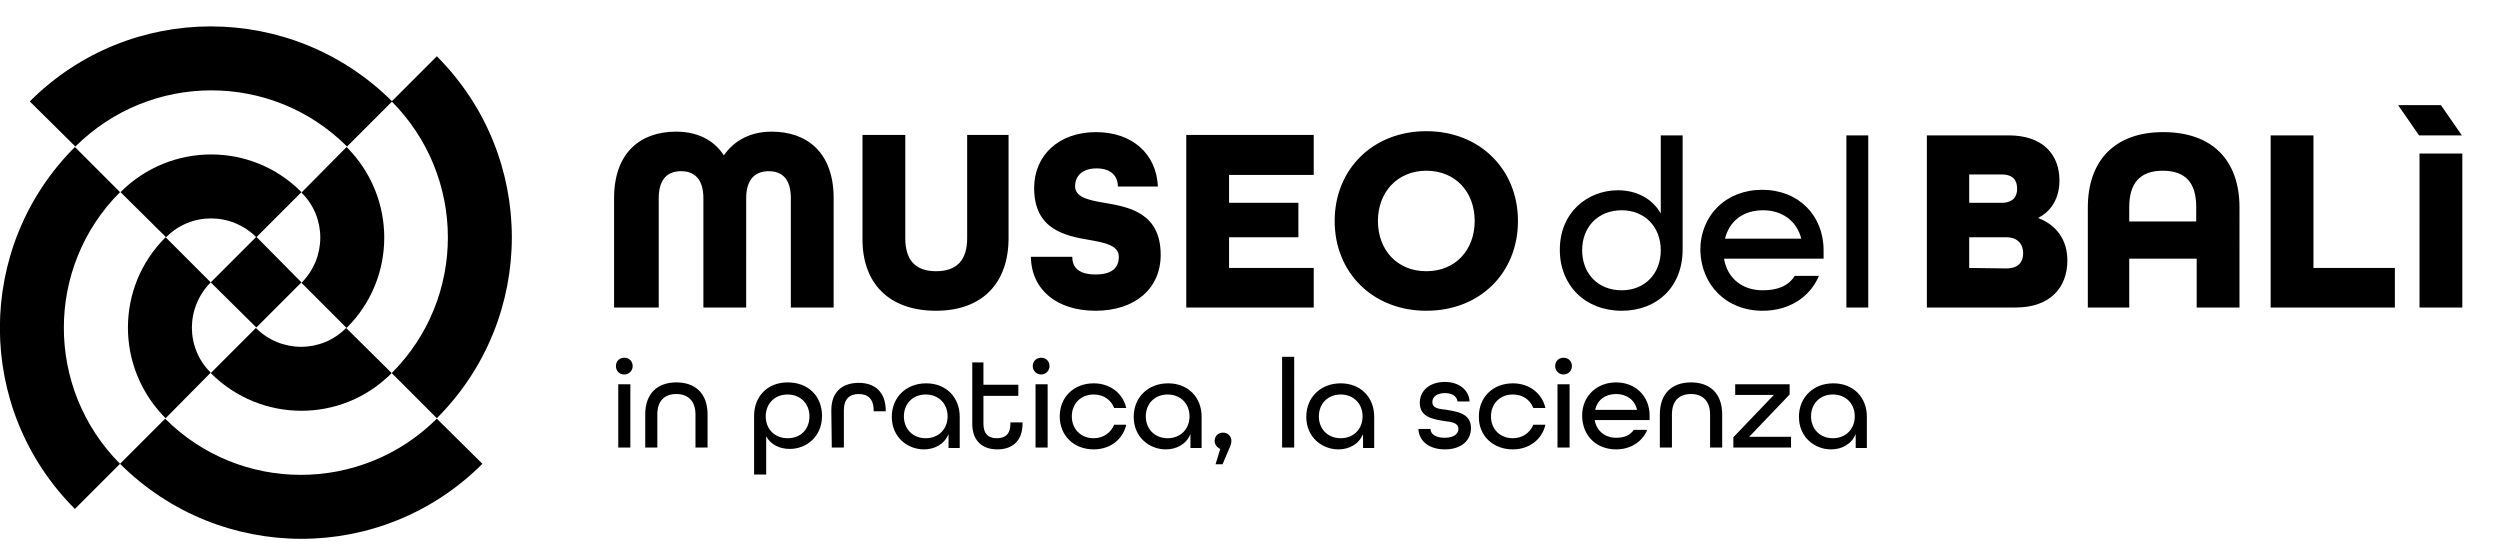 <?xml version="1.0" encoding="utf-8"?>
<!-- Generator: Adobe Illustrator 27.5.0, SVG Export Plug-In . SVG Version: 6.00 Build 0)  -->
<svg version="1.1" id="Livello_1" xmlns="http://www.w3.org/2000/svg" xmlns:xlink="http://www.w3.org/1999/xlink" x="0px" y="0px"
	 viewBox="0 0 537.4 120.4" style="enable-background:new 0 0 537.4 120.4;" xml:space="preserve">
<g>
	<path d="M103.7,99.7c-21.5,21.5-56.3,21.5-77.9,0l9.7-9.7c16.1,16.1,42.2,16.1,58.4,0L103.7,99.7L103.7,99.7z"/>
	<path d="M93.9,12.1c21.5,21.5,21.5,56.3,0,77.8l-9.7-9.7c16.1-16.1,16.1-42.2,0-58.4L93.9,12.1L93.9,12.1z"/>
	<path d="M6.4,21.8c21.5-21.5,56.3-21.5,77.9,0l-9.7,9.7c-16.1-16.1-42.2-16.1-58.4,0L6.4,21.8L6.4,21.8z"/>
	<path d="M16.1,109.4c-21.5-21.5-21.5-56.3,0-77.8l9.7,9.7c-16.1,16.1-16.1,42.2,0,58.4L16.1,109.4L16.1,109.4z"/>
	<polygon points="45.3,60.7 55.1,50.9 64.8,60.7 55.1,70.4 	"/>
	<path d="M74.5,31.6c10.8,10.8,10.8,28.2,0,38.9l-9.7-9.7c5.4-5.4,5.4-14.1,0-19.4L74.5,31.6L74.5,31.6z"/>
	<path d="M25.9,41.3c10.8-10.8,28.2-10.8,38.9,0l-9.7,9.7c-5.4-5.4-14.1-5.4-19.4,0L25.9,41.3L25.9,41.3z"/>
	<path d="M35.6,89.9c-10.8-10.8-10.8-28.2,0-38.9l9.7,9.7c-5.4,5.4-5.4,14.1,0,19.4L35.6,89.9L35.6,89.9z"/>
	<path d="M84.2,80.2C73.5,91,56.1,91,45.3,80.2l9.7-9.7c5.4,5.4,14.1,5.4,19.4,0L84.2,80.2L84.2,80.2z"/>
	<path d="M134.2,80.5c1,0,1.8-0.8,1.8-1.8c0-1-0.7-1.8-1.8-1.8c-1,0-1.8,0.7-1.8,1.8C132.4,79.7,133.1,80.5,134.2,80.5L134.2,80.5z
		 M132.9,96.2h2.6V82.6h-2.6V96.2L132.9,96.2z M138.7,96.2h2.6v-7.1c0-3,1.6-4.4,4.1-4.4c2.5,0,4.1,1.5,4.1,4.4v7.1h2.6v-7.1
		c0-4.6-2.7-6.9-6.7-6.9c-4,0-6.7,2.3-6.7,6.9L138.7,96.2L138.7,96.2z M162.1,102h2.6v-8.2c1,1.8,2.9,2.7,5.1,2.7
		c3.5,0,6.9-2.6,6.9-7.1c0-4.3-3-7.2-7.4-7.2c-4.2,0-7.2,2.9-7.2,7.2V102L162.1,102z M169.3,94.2c-2.8,0-4.7-2-4.7-4.7
		s1.9-4.7,4.7-4.7s4.7,2,4.7,4.7C174,92.2,172.2,94.2,169.3,94.2L169.3,94.2z M178.8,96.2h2.6v-8c0-2.5,1.3-3.5,3.2-3.5
		c1.9,0,3.2,1,3.2,3.5v0.2h2.6v-0.1c0-4-2.3-6-5.8-6s-5.9,1.9-5.9,5.9L178.8,96.2L178.8,96.2z M198.6,96.6c2.3,0,4.4-1.1,5.3-3.3v3
		h2.4v-6.7c0-4.3-3-7.2-7.2-7.2c-4.3,0-7.4,3-7.4,7.2C191.7,94,195.1,96.6,198.6,96.6L198.6,96.6z M199,94.2c-2.8,0-4.7-2-4.7-4.7
		s1.9-4.7,4.7-4.7s4.7,2,4.7,4.7C203.7,92.2,201.8,94.2,199,94.2L199,94.2z M214.4,96.6c3.2,0,5.4-1.8,5.4-5.5v-0.3h-2.6v0.3
		c0,2.2-1.1,3.1-2.9,3.1s-2.9-0.9-2.9-3.1v-6h7.5v-2.4h-7.5v-4.8H209v13.2C209,94.8,211.2,96.6,214.4,96.6L214.4,96.6z M223.8,80.5
		c1,0,1.8-0.8,1.8-1.8c0-1-0.7-1.8-1.8-1.8c-1,0-1.8,0.7-1.8,1.8C222,79.7,222.8,80.5,223.8,80.5L223.8,80.5z M222.6,96.2h2.6V82.6
		h-2.6V96.2L222.6,96.2z M235.1,96.6c3.6,0,6.3-2.2,7-5.3h-2.6c-0.7,1.7-2.3,2.9-4.4,2.9c-2.8,0-4.7-2-4.7-4.7s1.9-4.7,4.7-4.7
		c2.1,0,3.7,1.1,4.4,2.9h2.6c-0.7-3.1-3.4-5.3-7-5.3c-4.3,0-7.3,3-7.3,7.1C227.8,93.6,230.8,96.6,235.1,96.6L235.1,96.6z
		 M250.6,96.6c2.3,0,4.4-1.1,5.3-3.3v3h2.4v-6.7c0-4.3-3-7.2-7.2-7.2c-4.3,0-7.4,3-7.4,7.2C243.7,94,247.1,96.6,250.6,96.6
		L250.6,96.6z M251,94.2c-2.8,0-4.7-2-4.7-4.7s1.9-4.7,4.7-4.7s4.7,2,4.7,4.7S253.8,94.2,251,94.2L251,94.2z M261.3,99.8h1.5l1.7-4
		c0.1-0.3,0.2-0.7,0.2-1c0-1-0.7-1.8-1.8-1.8c-1,0-1.8,0.7-1.8,1.8c0,0.7,0.5,1.4,1.2,1.7L261.3,99.8L261.3,99.8z M275.6,96.2h2.6
		V76.7h-2.6V96.2L275.6,96.2z M287.7,96.6c2.3,0,4.4-1.1,5.3-3.3v3h2.4v-6.7c0-4.3-3-7.2-7.2-7.2c-4.3,0-7.4,3-7.4,7.2
		C280.8,94,284.2,96.6,287.7,96.6L287.7,96.6z M288.2,94.2c-2.8,0-4.7-2-4.7-4.7s1.9-4.7,4.7-4.7s4.7,2,4.7,4.7S291,94.2,288.2,94.2
		L288.2,94.2z M310.6,96.6c3.4,0,5.6-1.8,5.6-4.6c0-3.1-2.9-3.5-5.2-3.9c-1.7-0.2-3.1-0.3-3.1-1.7c0-1.1,1-1.9,2.7-1.9
		c1.7,0,2.6,0.8,2.7,1.8h2.6c-0.1-2.3-2.1-4.2-5.3-4.2c-3.2,0-5.4,1.8-5.4,4.5c0,3.1,2.9,3.5,5.2,3.9c1.7,0.2,3.1,0.4,3.1,1.7
		c0,1.1-1,1.9-3,1.9c-1.9,0-3-0.8-3-1.9h-2.6C305,94.8,307.2,96.6,310.6,96.6L310.6,96.6z M325.2,96.6c3.6,0,6.3-2.2,7-5.3h-2.6
		c-0.7,1.7-2.3,2.9-4.4,2.9c-2.8,0-4.7-2-4.7-4.7s1.9-4.7,4.7-4.7c2.1,0,3.7,1.1,4.4,2.9h2.6c-0.7-3.1-3.4-5.3-7-5.3
		c-4.3,0-7.3,3-7.3,7.1C317.8,93.6,320.9,96.6,325.2,96.6L325.2,96.6z M336.1,80.5c1,0,1.8-0.8,1.8-1.8c0-1-0.7-1.8-1.8-1.8
		c-1,0-1.8,0.7-1.8,1.8C334.3,79.7,335.1,80.5,336.1,80.5L336.1,80.5z M334.8,96.2h2.6V82.6h-2.6V96.2L334.8,96.2z M347.4,96.6
		c3.1,0,5.6-1.6,6.7-4.2h-2.9c-0.8,1.2-2.1,1.7-3.8,1.7c-2.3,0-4.2-1.4-4.6-3.8h11.8v-1c0-4.1-3-7.1-7.2-7.1s-7.3,3-7.3,7.1
		C340.1,93.6,343.1,96.6,347.4,96.6L347.4,96.6z M342.9,88.1c0.5-2.2,2.2-3.4,4.5-3.4c2.2,0,4,1.2,4.5,3.4H342.9L342.9,88.1z
		 M356.8,96.2h2.6v-7.1c0-3,1.6-4.4,4.1-4.4c2.5,0,4.1,1.5,4.1,4.4v7.1h2.6v-7.1c0-4.6-2.7-6.9-6.7-6.9c-4,0-6.7,2.3-6.7,6.9V96.2
		L356.8,96.2z M372.6,96.2H385v-2.3h-9l8.7-9.1v-2.2H373v2.3h8.3l-8.7,9.1V96.2L372.6,96.2z M393.6,96.6c2.3,0,4.4-1.1,5.3-3.3v3
		h2.4v-6.7c0-4.3-3-7.2-7.2-7.2c-4.3,0-7.4,3-7.4,7.2C386.7,94,390.1,96.6,393.6,96.6L393.6,96.6z M394,94.2c-2.8,0-4.7-2-4.7-4.7
		s1.9-4.7,4.7-4.7s4.7,2,4.7,4.7S396.8,94.2,394,94.2L394,94.2z"/>
	<path d="M132.4,66.1h9.2V42.6c0-4.3,2.1-5.8,4.8-5.8s4.8,1.5,4.8,5.8v23.5h9.2V42.6c0-4.3,2.2-5.8,4.8-5.8c2.8,0,4.8,1.5,4.8,5.8
		v23.5h9.2V42.6c0-9.9-5.8-14.3-13.3-14.3c-4.5,0-8,1.8-10.3,5.1c-2.2-3.4-5.8-5.1-10.3-5.1c-7.5,0-13.3,4.4-13.3,14.3v23.5H132.4z
		 M201.2,66.8c10,0,15.6-6,15.6-15.6V29h-8.9v22.2c0,4.6-2.1,7.1-6.7,7.1c-4.6,0-6.6-2.6-6.6-7.1V29h-9.2v22.2
		C185.3,60.8,191,66.8,201.2,66.8L201.2,66.8z M235.5,66.8c8.4,0,14-4.7,14-12c0-9-6.7-10.3-12.1-11.2c-3.5-0.6-6.3-1.2-6.3-3.6
		c0-1.9,1.3-3.8,4.6-3.8c3.2,0,4.6,1.7,4.6,3.9h8.6c-0.3-7-5.5-11.7-13.3-11.7c-8,0-13.3,5-13.3,12c0,9,6.7,10.3,12,11.2
		c3.4,0.6,6.2,1.2,6.2,3.6c0,2.3-1.4,3.8-5,3.8c-3.6,0-5-1.5-5-3.8h-8.9C221.7,62.3,227.2,66.8,235.5,66.8L235.5,66.8z M255,66.1
		h27.4v-8.5h-18.2v-6.6h14.9v-7.4h-14.9v-6h18.2V29H255V66.1L255,66.1z M306.6,66.8c11.6,0,19.7-8.2,19.7-19.3s-8.2-19.3-19.7-19.3
		s-19.7,8.2-19.7,19.3S295.1,66.8,306.6,66.8L306.6,66.8z M306.6,58.3c-6.3,0-10.4-4.6-10.4-10.8s4.2-10.8,10.4-10.8
		c6.3,0,10.4,4.6,10.4,10.8S312.9,58.3,306.6,58.3L306.6,58.3z"/>
	<path d="M348.6,66.8c7.6,0,13.1-5.1,13.1-13.2V29.1H357v16.8c-1.8-3.2-5.2-5-9.2-5c-6.4,0-12.5,4.6-12.5,12.8
		C335.3,61.4,340.8,66.8,348.6,66.8L348.6,66.8z M348.6,62.4c-5.1,0-8.5-3.6-8.5-8.6s3.4-8.6,8.5-8.6c5,0,8.4,3.6,8.4,8.6
		S353.6,62.4,348.6,62.4L348.6,62.4z M378.9,66.8c5.8,0,10.2-3,12.1-7.5h-5.2c-1.4,2.2-3.7,3.1-6.9,3.1c-4.3,0-7.6-2.5-8.3-6.8H392
		v-1.8c0-7.5-5.4-13-13.2-13c-7.8,0-13.3,5.5-13.3,13C365.7,61.3,371.1,66.8,378.9,66.8L378.9,66.8z M370.8,51.3
		c1-3.9,4-6.1,8.2-6.1c4,0,7.2,2.2,8.2,6.1H370.8L370.8,51.3z M396.9,66.1h4.7V29.1h-4.7V66.1L396.9,66.1z"/>
	<path d="M414.2,66.1h19.1c7.4,0,11.1-4.3,11.1-10.1c0-4.4-2.3-7.6-6.2-9.1v-0.1c2.9-1.5,4.5-4.4,4.5-8c0-5.6-3.6-9.7-10.9-9.7
		h-17.6L414.2,66.1L414.2,66.1z M423.3,43.6v-6.1h6.9c2.7,0,3.4,1.4,3.4,3.1c0,1.7-0.9,3-3.4,3L423.3,43.6L423.3,43.6z M423.3,57.6
		V51h8c2.4,0,3.6,1.5,3.6,3.4c0,1.8-0.9,3.3-3.6,3.3L423.3,57.6L423.3,57.6z M448.8,66.1h8.9V55.6h14.5v10.5h9.2V44.6
		c0-10.1-5.8-16.2-16.4-16.2c-10.5,0-16.2,6.2-16.2,16.2V66.1L448.8,66.1z M457.7,47.6v-3.1c0-5.1,2.3-7.8,7.2-7.8
		c5,0,7.2,2.7,7.2,7.8v3.1H457.7L457.7,47.6z M488.1,66.1h26.7v-8.5h-17.5V29.1h-9.2V66.1L488.1,66.1z M520.1,66.1h9.2V33h-9.2V66.1
		L520.1,66.1z"/>
	<polygon points="520,29.1 529.2,29.1 524.7,22.6 515.5,22.6 	"/>
</g>
</svg>
